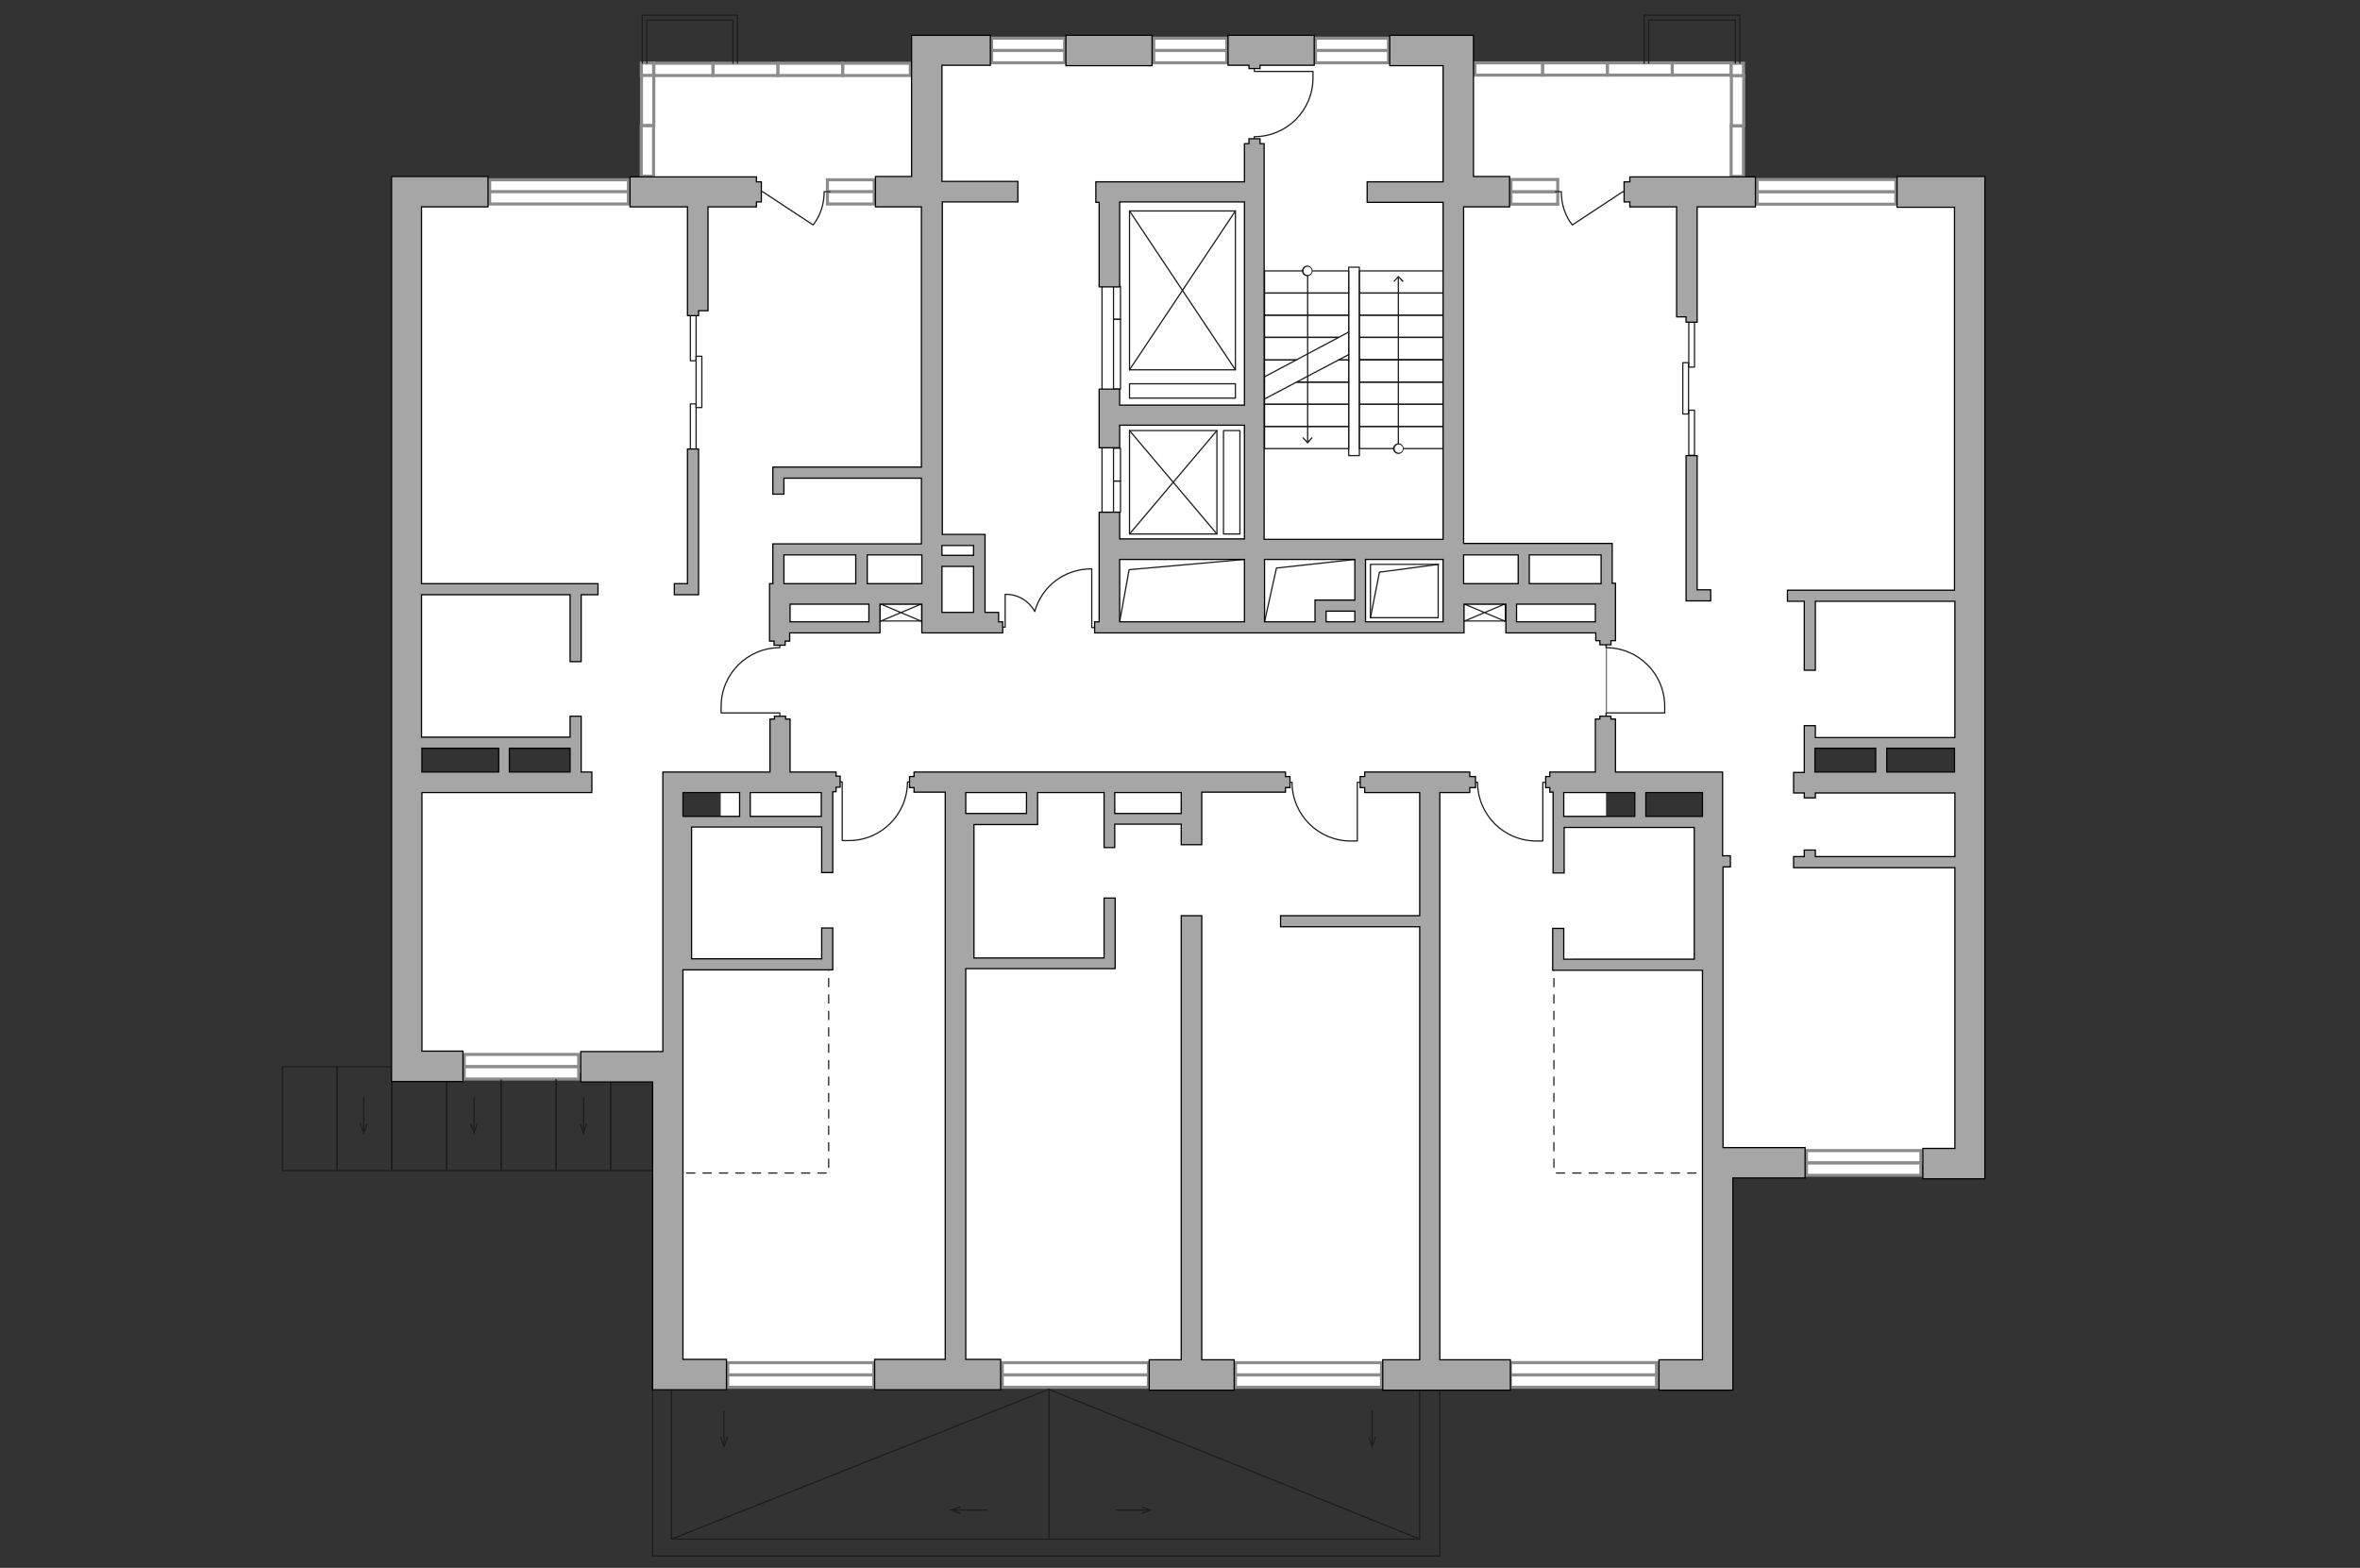<?xml version="1.0" encoding="utf-8"?>
<!-- Generator: Adobe Illustrator 25.2.1, SVG Export Plug-In . SVG Version: 6.00 Build 0)  -->
<svg version="1.1" xmlns="http://www.w3.org/2000/svg" xmlns:xlink="http://www.w3.org/1999/xlink" x="0px" y="0px"
	 viewBox="0 0 575 382" style="enable-background:new 0 0 575 382;" xml:space="preserve">
<rect x="0" y="0" width="575" height="382" fill="#333333" stroke="none"/>
<style type="text/css">
	.st0{fill:#FFFFFF;}
	.st1{fill:#FFFFFF;stroke:#8C8C8C;stroke-width:0.75;stroke-linecap:round;stroke-miterlimit:10;}
	.st2{fill:none;stroke:#1D1D1B;stroke-width:0.3;stroke-linecap:round;stroke-linejoin:round;stroke-miterlimit:10;}
	.st3{fill:none;stroke:#1D1D1B;stroke-width:0.3;stroke-linecap:round;stroke-linejoin:round;}
	.st4{fill:#1D1D1B;}
	.st5{fill:none;stroke:#231F20;stroke-width:0.3;stroke-linecap:round;stroke-miterlimit:22.926;stroke-dasharray:2,2;}
	.st6{fill:none;stroke:#231F20;stroke-width:0.3;stroke-linecap:round;stroke-linejoin:round;stroke-miterlimit:10;}
	.st7{fill:#A6A6A6;stroke:#000000;stroke-width:0.3;stroke-miterlimit:22.926;}
</style>
<g id="bg">
	<g>
		<path class="st0" d="M479.9,180.3V46.2h-56.5V16.9h-68.2h0v-6.1H224.6v6.1h-66.8h-0.2v27.4H98v89h1.9v47.2h40v10.1H99v70.8h64.8
			v-69.2h11.8v8.1h-11.3V335h11.3h57.1v1.5h115V335h0.6h31.3h11.6v-1H419v-50.4h60.8v-94.3h-38.6v-8.9H479.9z M417.9,199.5h-26.6
			v-66.2h0.2v57.8h26.4V199.5z"/>
	</g>
</g>
<g id="windows">
	<g>
		<rect x="119.3" y="43.8" class="st1" width="33.8" height="3"/>
		<rect x="119.3" y="46.7" class="st1" width="33.8" height="3"/>
	</g>
	<g>
		<rect x="201.6" y="43.8" class="st1" width="11.4" height="3"/>
		<rect x="201.6" y="46.7" class="st1" width="11.4" height="3"/>
	</g>
	<rect x="205.3" y="15.4" class="st1" width="16.5" height="3"/>
	<rect x="189.5" y="15.4" class="st1" width="15.8" height="3"/>
	<rect x="173.7" y="15.4" class="st1" width="15.8" height="3"/>
	<rect x="159.3" y="15.4" class="st1" width="14.4" height="3"/>
	
		<rect x="151.6" y="23" transform="matrix(-1.836970e-16 1 -1 -1.836970e-16 182.298 -133.3)" class="st1" width="12.3" height="3"/>
	
		<rect x="151.6" y="35.4" transform="matrix(-1.836970e-16 1 -1 -1.836970e-16 194.635 -120.963)" class="st1" width="12.3" height="3"/>
	
		<rect x="156.3" y="15.4" transform="matrix(-1.836970e-16 1 -1 -1.836970e-16 174.651 -140.947)" class="st1" width="3" height="3"/>
	<g>
		<rect x="241.6" y="9.3" class="st1" width="17.8" height="3"/>
		<rect x="241.6" y="12.3" class="st1" width="17.8" height="3"/>
	</g>
	<g>
		<rect x="281.1" y="9.3" class="st1" width="17.8" height="3"/>
		<rect x="281.1" y="12.3" class="st1" width="17.8" height="3"/>
	</g>
	<g>
		<rect x="320.5" y="9.3" class="st1" width="17.8" height="3"/>
		<rect x="320.5" y="12.3" class="st1" width="17.8" height="3"/>
	</g>
	<g>
		<rect x="113.1" y="256.9" class="st1" width="27.9" height="3"/>
		<rect x="113.1" y="259.9" class="st1" width="27.9" height="3"/>
	</g>
	<g>
		<rect x="177.3" y="332" class="st1" width="35.6" height="3"/>
		<rect x="177.3" y="335" class="st1" width="35.6" height="3"/>
	</g>
	<g>
		
			<rect x="428" y="43.8" transform="matrix(-1 -4.488777e-11 4.488777e-11 -1 889.922 90.537)" class="st1" width="33.8" height="3"/>
		
			<rect x="428" y="46.7" transform="matrix(-1 -4.488777e-11 4.488777e-11 -1 889.922 96.452)" class="st1" width="33.8" height="3"/>
	</g>
	<g>
		
			<rect x="368.2" y="43.8" transform="matrix(-1 -4.502011e-11 4.502011e-11 -1 747.735 90.537)" class="st1" width="11.4" height="3"/>
		
			<rect x="368.2" y="46.7" transform="matrix(-1 -4.510049e-11 4.510049e-11 -1 747.735 96.452)" class="st1" width="11.4" height="3"/>
	</g>
	
		<rect x="359.4" y="15.4" transform="matrix(-1 -4.490553e-11 4.490553e-11 -1 735.27 33.704)" class="st1" width="16.5" height="3"/>
	
		<rect x="375.9" y="15.4" transform="matrix(-1 -4.497614e-11 4.497614e-11 -1 767.57 33.704)" class="st1" width="15.8" height="3"/>
	
		<rect x="391.7" y="15.4" transform="matrix(-1 -4.509116e-11 4.509116e-11 -1 799.156 33.704)" class="st1" width="15.8" height="3"/>
	
		<rect x="407.5" y="15.4" transform="matrix(-1 -4.479984e-11 4.479984e-11 -1 829.343 33.704)" class="st1" width="14.4" height="3"/>
	
		<rect x="417.2" y="23" transform="matrix(-4.497132e-11 1 -1 -4.497132e-11 447.846 -398.848)" class="st1" width="12.3" height="3"/>
	
		<rect x="417.2" y="35.4" transform="matrix(-4.482388e-11 1 -1 -4.482388e-11 460.183 -386.511)" class="st1" width="12.3" height="3"/>
	
		<rect x="421.9" y="15.4" transform="matrix(-4.489760e-11 1 -1 -4.489760e-11 440.199 -406.495)" class="st1" width="3" height="3"/>
	<g>
		
			<rect x="440.1" y="280.4" transform="matrix(-1 -4.510404e-11 4.510404e-11 -1 908.128 563.735)" class="st1" width="27.9" height="3"/>
		
			<rect x="440.1" y="283.3" transform="matrix(-1 -4.484381e-11 4.484381e-11 -1 908.128 569.65)" class="st1" width="27.9" height="3"/>
	</g>
	<g>
		
			<rect x="368.3" y="332" transform="matrix(-1 -4.502011e-11 4.502011e-11 -1 772.101 667.001)" class="st1" width="35.6" height="3"/>
		
			<rect x="368.3" y="335" transform="matrix(-1 -4.476431e-11 4.476431e-11 -1 772.101 672.916)" class="st1" width="35.6" height="3"/>
	</g>
	<g>
		<rect x="244.2" y="332" class="st1" width="35.6" height="3"/>
		<rect x="244.2" y="335" class="st1" width="35.6" height="3"/>
	</g>
	<g>
		<rect x="301" y="332" class="st1" width="35.6" height="3"/>
		<rect x="301" y="335" class="st1" width="35.6" height="3"/>
	</g>
	<g>
		<rect x="368" y="332" class="st1" width="35.6" height="3"/>
		<rect x="368" y="335" class="st1" width="35.6" height="3"/>
	</g>
</g>
<g id="plan">
	<path class="st2" d="M184.6,46.7h1.2l12.3,8.1c0,0,0.1-0.1,0.1-0.1c1.7-2.2,2.6-5,2.6-8v0h1.4"/>
	<path class="st2" d="M396.6,46.7h-1.2l-12.3,8.1c0,0-0.1-0.1-0.1-0.1c-1.7-2.2-2.6-5-2.6-8v0H379"/>
	<path class="st2" d="M190,175v-1.3h-14.3v-1.6c0-7.9,6.4-14.3,14.3-14.3l0,0l0-1.5"/>
	<path class="st2" d="M332,190.6h-1.3v14.3h-1.6c-7.9,0-14.3-6.4-14.3-14.3v0h-1.5"/>
	<path class="st2" d="M305.6,16.1v1.3l14.3,0V19c0,7.9-6.4,14.3-14.3,14.3h0v1.5"/>
	<path class="st2" d="M377.2,190.6h-1.3v14.3h-1.6c-7.9,0-14.3-6.4-14.3-14.3v0h-1.5"/>
	<path class="st2" d="M391.3,175v-1.3h14.3v-1.6c0-7.9-6.4-14.3-14.3-14.3h0v-1.5"/>
	<path class="st2" d="M203.9,190.5h1.3l0,14.3h1.6c7.9,0,14.3-6.4,14.3-14.3v0h1.5"/>
	<path class="st2" d="M243.5,152.8h1.4v-8h0.2c3,0,5.7,1.7,7,4.2l0,0c1.7-6.1,7.2-10.4,13.8-10.4h0.1v14.3h1.3"/>
	<rect x="168.2" y="76.9" class="st2" width="1.4" height="11"/>
	<rect x="168.2" y="98.4" class="st2" width="1.4" height="11"/>
	<rect x="169.6" y="86.8" class="st2" width="1.4" height="12.5"/>
	
		<rect x="411.4" y="78.5" transform="matrix(-1 -4.652602e-11 4.652602e-11 -1 824.258 167.937)" class="st2" width="1.4" height="11"/>
	
		<rect x="411.4" y="100" transform="matrix(-1 -4.716328e-11 4.716328e-11 -1 824.258 210.939)" class="st2" width="1.4" height="11"/>
	
		<rect x="410" y="88.4" transform="matrix(-1 -4.206470e-11 4.206470e-11 -1 821.404 189.266)" class="st2" width="1.4" height="12.5"/>
	<rect x="331.2" y="66" class="st2" width="20.5" height="5.4"/>
	<rect x="331.2" y="71.4" class="st2" width="20.5" height="5.4"/>
	<rect x="331.2" y="76.8" class="st2" width="20.5" height="5.4"/>
	<rect x="308.1" y="66" class="st2" width="20.5" height="5.4"/>
	<rect x="308.1" y="71.4" class="st2" width="20.5" height="5.4"/>
	<polyline class="st2" points="326.1,82.2 308.1,82.2 308.1,76.8 328.6,76.8 328.6,82.2 	"/>
	<polyline class="st2" points="328.6,82.2 328.6,87.7 326.1,87.7 	"/>
	<polyline class="st2" points="315.9,87.7 308.1,87.7 308.1,82.2 326.1,82.2 	"/>
	<polyline class="st2" points="308.1,93.1 308.1,87.7 315.8,87.7 	"/>
	<polyline class="st2" points="326.2,87.7 328.6,87.7 328.6,93.1 316,93.1 	"/>
	<rect x="331.2" y="82.2" class="st2" width="20.5" height="5.4"/>
	<rect x="331.2" y="87.7" class="st2" width="20.5" height="5.4"/>
	<rect x="331.2" y="93.1" class="st2" width="20.5" height="5.4"/>
	<rect x="331.2" y="98.5" class="st2" width="20.5" height="5.4"/>
	<rect x="331.2" y="103.9" class="st2" width="20.5" height="5.4"/>
	<polyline class="st2" points="316,93.1 328.6,93.1 328.6,98.5 308.1,98.5 308.1,93.1 	"/>
	<rect x="308.1" y="98.5" class="st2" width="20.5" height="5.4"/>
	<rect x="308.1" y="103.9" class="st2" width="20.5" height="5.4"/>
	<line class="st2" x1="308.1" y1="91.8" x2="328.6" y2="80.9"/>
	<line class="st2" x1="308.1" y1="97.2" x2="328.6" y2="86.4"/>
	<g>
		<g>
			<line class="st3" x1="340.7" y1="109.3" x2="340.7" y2="67.5"/>
			<g>
				<g>
					<path class="st0" d="M341.9,109.3c0,0.6-0.5,1.1-1.1,1.1c-0.6,0-1.1-0.5-1.1-1.1c0-0.6,0.5-1.1,1.1-1.1
						C341.4,108.2,341.9,108.7,341.9,109.3z"/>
					<path class="st4" d="M342,109.3c0-0.7-0.6-1.3-1.3-1.3s-1.3,0.6-1.3,1.3c0,0.7,0.6,1.3,1.3,1.3S342,110,342,109.3
						C342,108.6,342,110,342,109.3z M339.8,109.3c0-0.5,0.4-1,1-1c0.5,0,1,0.4,1,1c0,0.5-0.4,1-1,1
						C340.2,110.3,339.8,109.8,339.8,109.3C339.8,108.8,339.8,109.8,339.8,109.3z"/>
				</g>
			</g>
			<g>
				<polygon class="st4" points="342,68.5 341.7,68.7 340.7,67.6 339.7,68.7 339.5,68.5 340.7,67.2 				"/>
			</g>
		</g>
	</g>
	<g>
		<g>
			<line class="st3" x1="318.6" y1="107.7" x2="318.6" y2="66"/>
			<g>
				<polygon class="st4" points="319.8,106.7 319.6,106.5 318.6,107.6 317.5,106.5 317.3,106.7 318.6,108.1 				"/>
			</g>
			<g>
				<g>
					<path class="st0" d="M319.7,66c0-0.6-0.5-1.1-1.1-1.1c-0.6,0-1.1,0.5-1.1,1.1c0,0.6,0.5,1.1,1.1,1.1
						C319.2,67.1,319.7,66.6,319.7,66z"/>
					<path class="st4" d="M319.8,66c0,0.7-0.6,1.3-1.3,1.3s-1.3-0.6-1.3-1.3c0-0.7,0.6-1.3,1.3-1.3S319.8,65.3,319.8,66
						C319.8,66.7,319.8,65.3,319.8,66z M317.6,66c0,0.5,0.4,1,1,1c0.5,0,1-0.4,1-1c0-0.5-0.4-1-1-1C318,65,317.6,65.4,317.6,66
						C317.6,66.5,317.6,65.4,317.6,66z"/>
				</g>
			</g>
		</g>
	</g>
	<rect x="328.6" y="65.1" class="st2" width="2.6" height="45.9"/>
	<g>
		<rect x="275.2" y="51.4" class="st2" width="25.8" height="38.7"/>
		<line class="st2" x1="275.2" y1="51.4" x2="301" y2="90.1"/>
		<line class="st2" x1="301" y1="51.4" x2="275.2" y2="90.1"/>
	</g>
	<g>
		<rect x="275.2" y="104.9" class="st2" width="21.3" height="25.2"/>
		<line class="st2" x1="275.2" y1="104.9" x2="296.5" y2="130.1"/>
		<line class="st2" x1="296.5" y1="104.9" x2="275.2" y2="130.1"/>
	</g>
	<rect x="271.3" y="69.8" class="st2" width="1.7" height="8"/>
	<rect x="271.3" y="77.8" class="st2" width="1.7" height="17"/>
	<line class="st2" x1="268.5" y1="69.8" x2="268.5" y2="94.9"/>
	<rect x="271.3" y="109.2" class="st2" width="1.7" height="8"/>
	<rect x="271.3" y="117.2" class="st2" width="1.7" height="7.6"/>
	<line class="st2" x1="268.5" y1="109.2" x2="268.5" y2="134.3"/>
	<rect x="275.2" y="93.5" class="st2" width="25.8" height="3.5"/>
	<rect x="298.1" y="104.9" class="st2" width="4" height="25.2"/>
	<rect x="68.8" y="259.9" class="st2" width="13.3" height="25.3"/>
	<rect x="82.1" y="259.9" class="st2" width="13.3" height="25.3"/>
	<rect x="95.5" y="259.9" class="st2" width="13.3" height="25.3"/>
	<polyline class="st2" points="122.1,263.5 122.1,285.2 108.8,285.2 108.8,263.5 	"/>
	<polyline class="st2" points="135.5,263.1 135.5,285.2 122.1,285.2 122.1,263.1 	"/>
	<polyline class="st2" points="148.8,263.1 148.8,285.2 135.5,285.2 135.5,263.1 	"/>
	<rect x="148.8" y="259.9" class="st2" width="13.3" height="25.3"/>
	<g>
		<g>
			<line class="st3" x1="88.6" y1="267.5" x2="88.6" y2="275.6"/>
			<g>
				<polygon class="st4" points="87.7,273.8 87.9,273.7 88.6,275.6 89.3,273.7 89.6,273.8 88.6,276.5 				"/>
			</g>
		</g>
	</g>
	<g>
		<g>
			<line class="st3" x1="115.5" y1="267.5" x2="115.5" y2="275.6"/>
			<g>
				<polygon class="st4" points="114.5,273.8 114.8,273.7 115.5,275.6 116.2,273.7 116.4,273.8 115.5,276.5 				"/>
			</g>
		</g>
	</g>
	<g>
		<g>
			<line class="st3" x1="142.2" y1="267.5" x2="142.2" y2="275.6"/>
			<g>
				<polygon class="st4" points="141.2,273.8 141.5,273.7 142.2,275.6 142.8,273.7 143.1,273.8 142.2,276.5 				"/>
			</g>
		</g>
	</g>
	<g>
		<g>
			<line class="st3" x1="176.4" y1="343.8" x2="176.4" y2="351.9"/>
			<g>
				<polygon class="st4" points="175.4,350.1 175.7,350 176.4,351.9 177.1,350 177.4,350.1 176.4,352.8 				"/>
			</g>
		</g>
	</g>
	<g>
		<g>
			<line class="st3" x1="334.3" y1="343.8" x2="334.3" y2="351.9"/>
			<g>
				<polygon class="st4" points="333.4,350.1 333.6,350 334.3,351.9 335,350 335.3,350.1 334.3,352.8 				"/>
			</g>
		</g>
	</g>
	<g>
		<g>
			<line class="st3" x1="271.9" y1="367.9" x2="280" y2="367.9"/>
			<g>
				<polygon class="st4" points="278.2,368.9 278.1,368.6 280,367.9 278.1,367.3 278.2,367 280.8,367.9 				"/>
			</g>
		</g>
	</g>
	<g>
		<g>
			<line class="st3" x1="240.3" y1="367.9" x2="232.2" y2="367.9"/>
			<g>
				<polygon class="st4" points="233.9,367 234.1,367.3 232.2,367.9 234.1,368.6 233.9,368.9 231.3,367.9 				"/>
			</g>
		</g>
	</g>
	<polyline class="st2" points="350.8,336.5 350.8,379.1 159,379.1 159,336.5 	"/>
	<polyline class="st2" points="345.9,336.5 345.9,375 163.6,375 163.6,336.5 	"/>
	<line class="st2" x1="255.6" y1="338.5" x2="255.6" y2="375"/>
	<polyline class="st2" points="163.6,375 255.5,338.5 345.9,375 	"/>
	<polyline class="st2" points="272.8,151.5 275.1,138.8 303.2,136.3 	"/>
	<polyline class="st2" points="308.1,151.5 311,138.4 330.1,136.3 	"/>
	<rect x="333.9" y="137.5" class="st2" width="16.5" height="13"/>
	<polyline class="st2" points="333.9,150.5 336.1,139.4 350.5,137.5 	"/>
	<polyline class="st2" points="156.5,15.4 156.5,3.7 179.7,3.7 179.7,15.4 	"/>
	<polyline class="st2" points="157.6,15.4 157.6,4.9 178.6,4.9 178.6,15.4 	"/>
	<polyline class="st2" points="400.6,15.4 400.6,3.7 423.9,3.7 423.9,15.4 	"/>
	<polyline class="st2" points="401.7,15.4 401.7,4.9 422.8,4.9 422.8,15.4 	"/>
	<polyline class="st5" points="201.9,234.4 201.9,285.8 165.4,285.8 	"/>
	<polyline class="st5" points="378.6,234.4 378.6,285.8 415.1,285.8 	"/>
	<g>
		<rect x="214.4" y="147.1" class="st6" width="10.2" height="4.2"/>
		<polyline class="st6" points="214.4,147.1 224.6,151.4 224.6,147.1 214.4,151.4 		"/>
	</g>
	<g>
		<rect x="356.6" y="147.1" class="st6" width="10.2" height="4.2"/>
		<polyline class="st6" points="356.6,147.1 366.8,151.4 366.8,147.1 356.6,151.4 		"/>
	</g>
	<g>
		<polygon class="st7" points="167.5,74.7 167.5,75.7 167.5,76.9 170.2,76.9 170.2,75.7 172.5,75.7 172.5,50.4 184.3,50.4 
			184.3,49.2 185.5,49.2 185.5,44.3 184.3,44.3 184.3,43.1 153.5,43.1 153.5,50.4 167.5,50.4 		"/>
		<polygon class="st7" points="167.5,142.2 164.3,142.2 164.3,144.9 170.2,144.9 170.2,144.5 170.2,142.2 170.2,109.4 167.5,109.4 
					"/>
		<polygon class="st7" points="410.8,111 410.8,143.7 410.8,146 410.8,146.4 416.8,146.4 416.8,143.7 413.5,143.7 413.5,111 		"/>
		<rect x="259.7" y="8.6" class="st7" width="21" height="7.4"/>
		<path class="st7" d="M102.7,193.1h41.5v-5h-2.6v-13.6h-2.7v5.1h-36.2v-34.7h36.2v16.3h2.7v-16.3h4.1v-2.7h-43V50.4h16.2v-7.4H95.4
			v2.5v4.9v205.7v7.4h7.4h10v-7.4h-10V193.1z M138.9,188.1h-14.8v-5.8h14.8V188.1z M121.5,182.3v5.8h-18.7v-5.8H121.5z"/>
		<path class="st7" d="M203.6,188.1h-11.1v-12.9h-1.1v-0.7h-2.7v0.7h-1.1v12.9h-21.2h-4.2h-0.7v68.1h-20v7.4H159v67.7v6.3v1h18v-7.4
			h-10.6v-67.7v-1.3V260v-3.9v-19.8h33.8h2.4h0.3v-10.2h-2.7v7.5h-31.7v-32.1h31.7v11.1h2.7v-19.7h0.8v-1.1h1v-2.7h-1V188.1z
			 M180.2,193.1v5.8h-13.8v-5.8H180.2z M200.1,198.9h-17.3v-5.8h17.3V198.9z"/>
		<polygon class="st7" points="292.8,223.1 287.8,223.1 287.8,331.3 280,331.3 280,338.7 300.7,338.7 300.7,331.3 292.8,331.3 		"/>
		<polygon class="st7" points="304.3,16.7 307,16.7 307,15.9 320.2,15.9 320.2,8.6 299.2,8.6 299.2,15.9 304.3,15.9 		"/>
		<path class="st7" d="M214.4,154.2v-7h10.2v7h2.6h2.4h9.6h4.1h1v-2.7h-1v-2.3h-3.3v-19h-2.7v0h-7.7V50.4v-1.2H248v-5h-18.5v-1.2
			V15.9h11.8V8.6h-19.2v1.2v6.1v27.1h-8.8v7.4h11.2v63.4H191h-1.5h-1.2v6.6h2.7v-3.9h33.5v16h-13.3h-2.7H191h-2.4h-0.3v9.7h-0.8v1.7
			v3.3v9h1.1v1h2.7v-1h1.1v-2h19.2h2.4H214.4z M229.5,149.2V138h7.7v11.2H229.5z M237.2,132.9v2.4h-7.7v-2.4H237.2z M224.6,135.2v7
			h-13.3v-7H224.6z M191,135.2h17.5v7H191V135.2z M192.5,151.5v-4.3h19.2v4.3H192.5z"/>
		<path class="st7" d="M271.6,206.4v-5.6h16.2v5h5v-12.8h20.4v-1.1h1.1v-2.7h-1.1v-1.1h-77.9h-5h-7.6v1.1h-1.1v2.7h1.1v1.1h7.6
			v138.2h-17.2v7.4h30.7v-7.4h-8.5V236h36.4v-1.8v-0.8v-14.6H269v14.6h-31.7v-32.5h15.5v-0.6h0v-7.2H269v13.4H271.6z M287.8,198.2
			h-16.2v-5.1h16.2V198.2z M250.1,198.2h-14.8v-5.1h14.8V198.2z"/>
		<path class="st7" d="M462.2,43.1v7.4h14v93.3h-40.7v2.7h4.1v16.8h2.7v-16.8h34v33.2h-34v-2.9h-2.7v11.4h-2.6v5h2.6v1.2h2.7v-1.2
			h34v15.5h-34v-1.6h-2.7v1.6h-2.6v2.7h39.3v68.4h-7.8v7.4h15.1v-2.6v-4.8V50.4v-4.9v-2.5H462.2z M442.2,182.3H457v5.8h-14.8V182.3z
			 M459.7,188.1v-5.8h16.5v5.8H459.7z"/>
		<polygon class="st7" points="397.1,50.4 408.5,50.4 408.5,77.2 410.8,77.2 410.8,78.5 413.5,78.5 413.5,77.2 413.5,76.2 
			413.5,50.4 427.7,50.4 427.7,43.1 397.1,43.1 397.1,44.3 395.7,44.3 395.7,49.2 397.1,49.2 		"/>
		<polygon class="st7" points="350.8,331.3 350.8,193.1 358.1,193.1 358.1,191.9 359.5,191.9 359.5,189.2 358.1,189.2 358.1,188.1 
			350.8,188.1 345.9,188.1 332.5,188.1 332.5,189.2 331.4,189.2 331.4,191.9 332.5,191.9 332.5,193.1 345.9,193.1 345.9,223.1 
			312,223.1 312,225.8 345.9,225.8 345.9,331.3 337.4,331.3 336.9,331.3 336.9,338.7 337.4,338.7 367.7,338.7 368,338.7 368,331.3 
			367.7,331.3 		"/>
		<path class="st7" d="M388.7,156.1h1.1v1h2.7v-1h1.1v-9v-3.3v-1.7h-0.8v-9.7h-0.3h-2.4h-17.5h-2.7h-13.3V50.4h11.2v-7.4H359V9.8h0
			V8.6h-20.4v7.4h13v27.1v1.2h-18.5v5h18.5v1.2v80.9h-43.6V35H307v-1.2h-2.7V35h-1.1v9.3H267v5h0.8v20.6h5V49.2h30.4v49.5h-30.4
			v-3.9h-5v14.3h5v-5.5h30.4v27.7h-30.4v-6.5h-5v26.7h-1.1v2.7h1.1h5h30.4h1.7h0.4h2.9h43.6h1.3h3.6v-7h10.2v7h0.3h2.4h19.2V156.1z
			 M390.1,135.2v7h-17.5v-7H390.1z M323.1,148.9h7v2.6h-7V148.9z M272.8,151.5v-15.2h30.4v15.2H272.8z M308.1,136.3h22v9.9h-7H321
			h-0.6v5.3h-12.3V136.3z M332.7,151.5v-15.2h18.9v15.2H332.7z M356.6,135.2h13.3v7h-13.3V135.2z M369.5,151.5v-4.3h19.2v4.3H369.5z
			"/>
		<path class="st7" d="M419.7,211.2h1.9v-2.7h-1.9v-20.4H419h-4.2h-21.2v-12.9h-1.1v-0.7h-2.7v0.7h-1.1v12.9h-11.1v1.1h-1v2.7h1v1.1
			h0.8v19.7h2.7v-11.1h31.7v32.1H381v-7.5h-2.7v10.2h0.3h2.4h33.8v43.3v3.4v4v2.5v41.7h-10.6v7.4h18v-1v-6.3V287h17.6v-7.4h-20
			V211.2z M414.8,198.9H401v-5.8h13.8V198.9z M381,193.1h17.3v5.8H381V193.1z"/>
	</g>
</g>
</svg>

